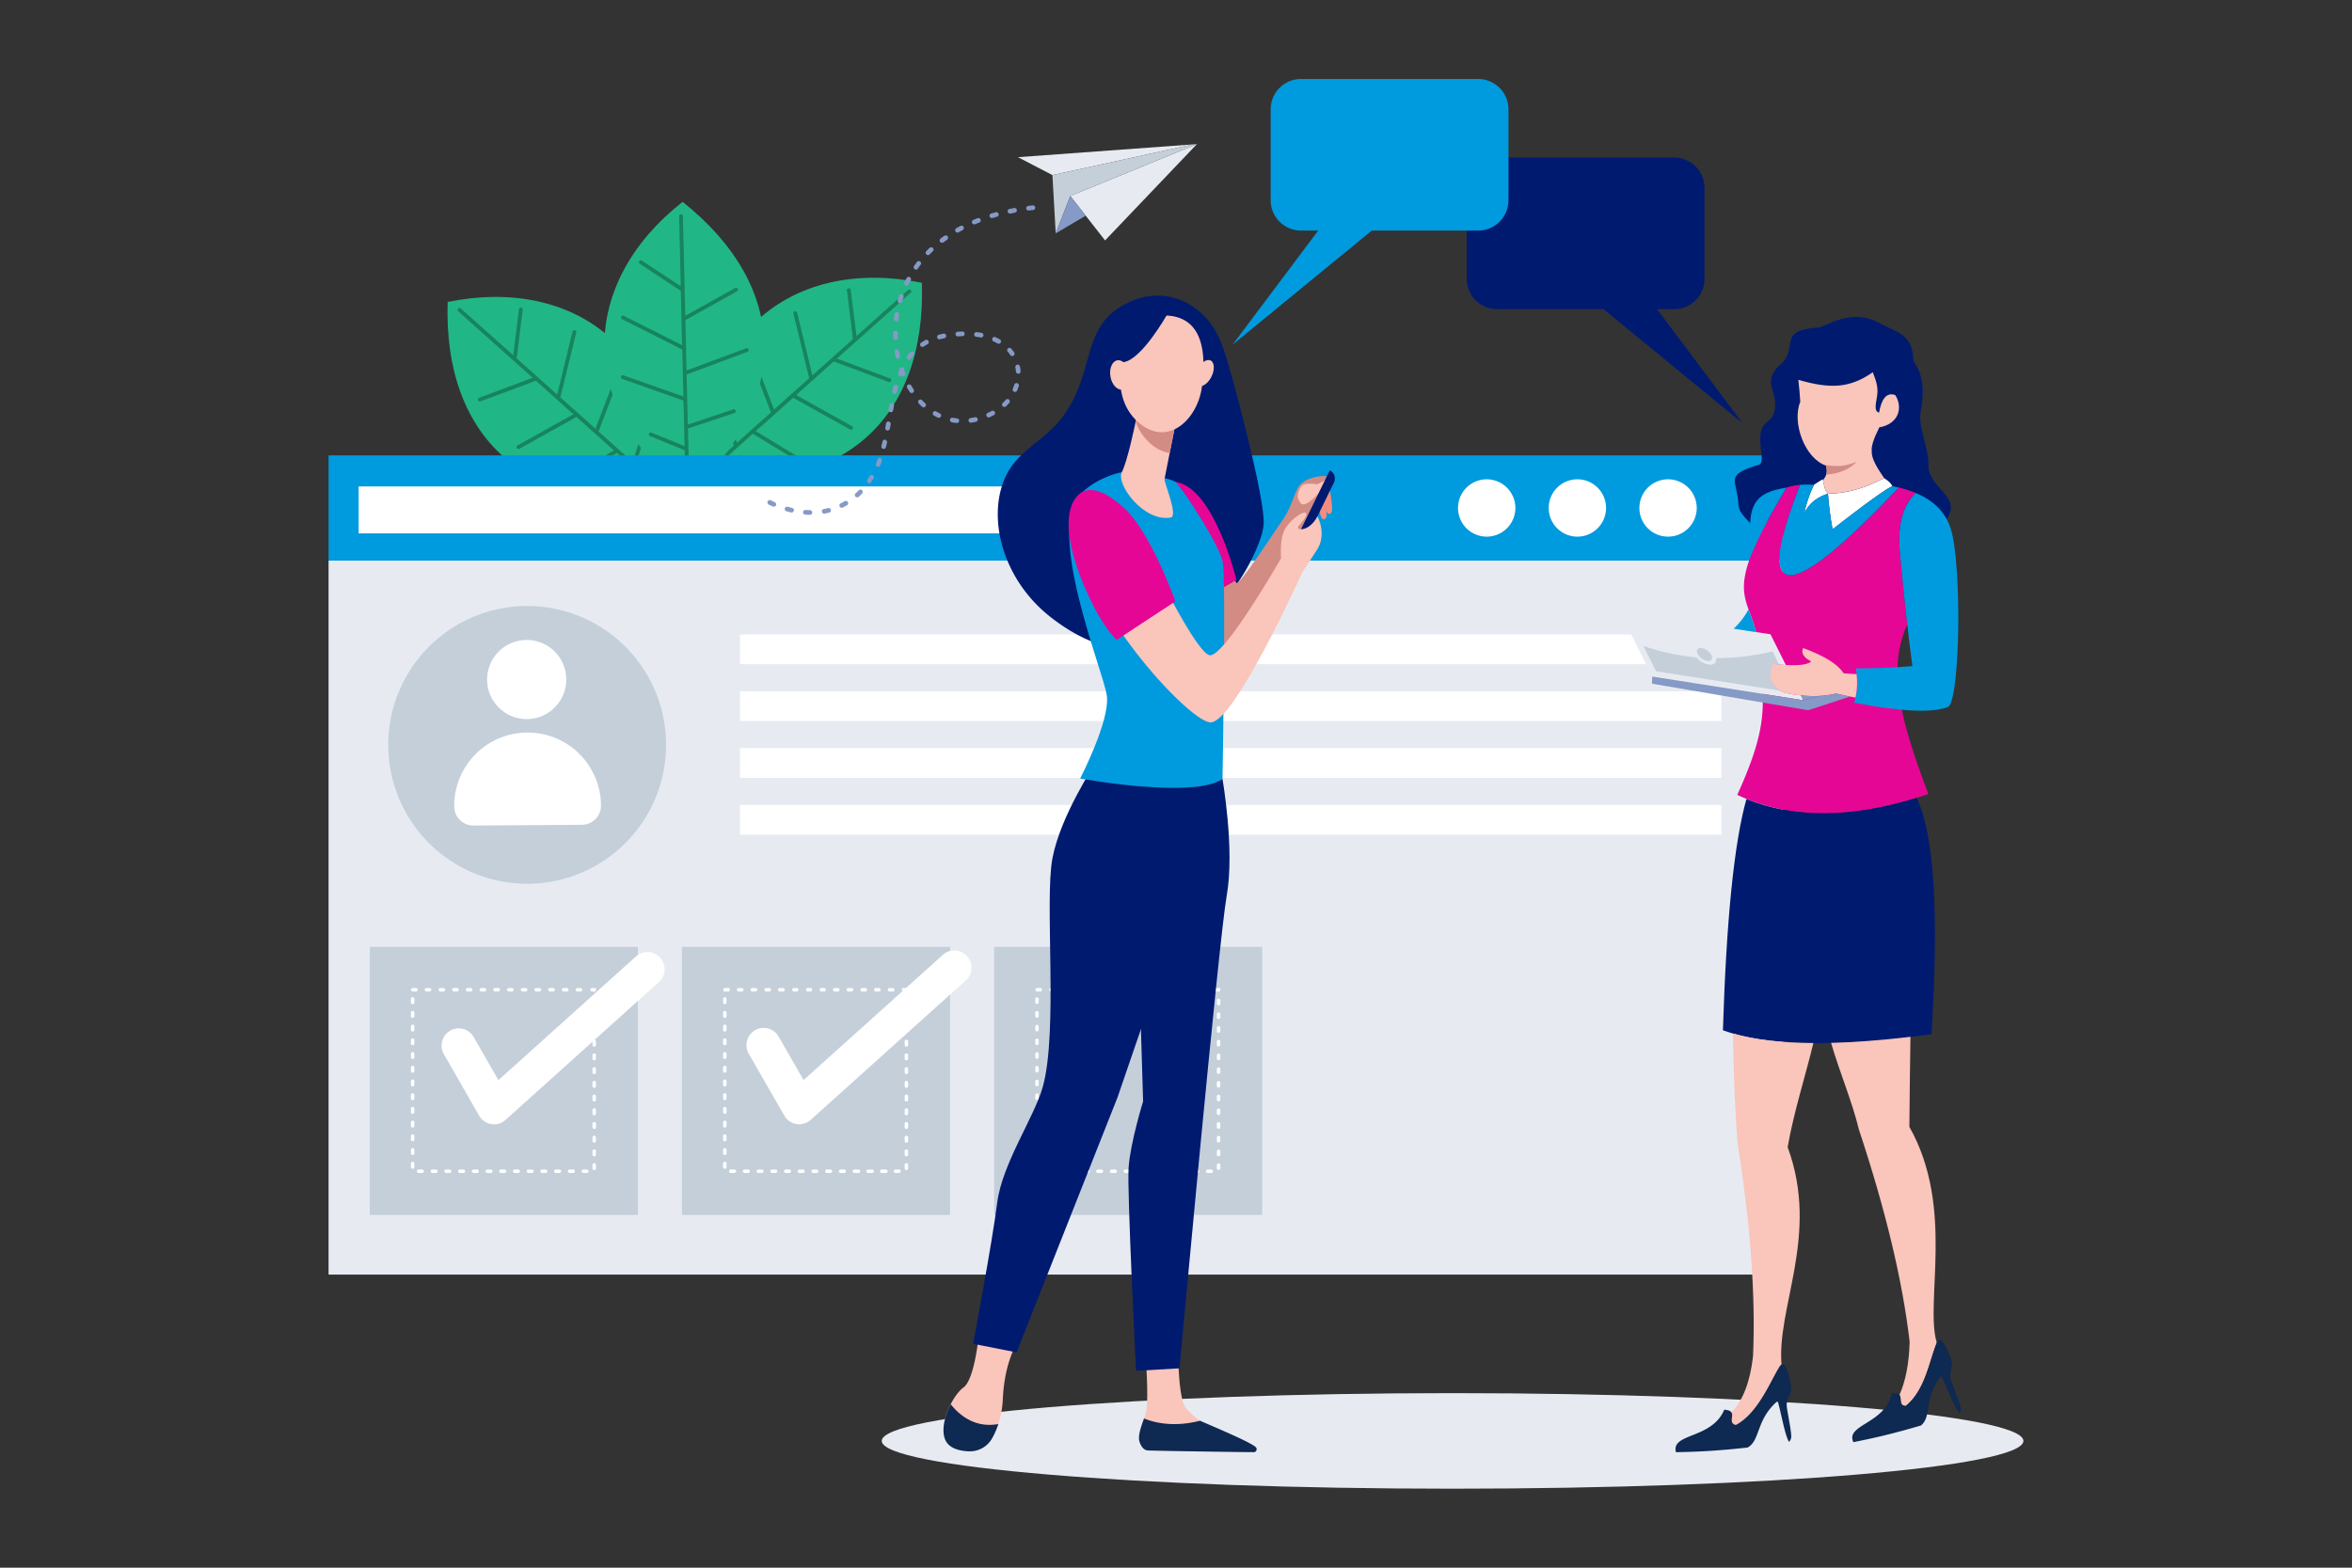 <?xml version="1.0" encoding="UTF-8"?> <svg xmlns="http://www.w3.org/2000/svg" id="Layer_1" data-name="Layer 1" viewBox="0 0 1200 800"><rect x="0" y="0" width="1200" height="800" fill="#333333" stroke="none"/><defs><style>.cls-1{fill:#21b686;}.cls-1,.cls-12,.cls-13,.cls-14,.cls-15,.cls-16,.cls-17,.cls-2,.cls-4,.cls-5,.cls-6,.cls-7,.cls-8{fill-rule:evenodd;}.cls-2{fill:#17845d;}.cls-3,.cls-8{fill:#e7ebf1;}.cls-4,.cls-9{fill:#c4cfda;}.cls-11,.cls-5{fill:#fff;}.cls-6{fill:#001a70;}.cls-10,.cls-7{fill:#009ade;}.cls-12{fill:#d28c83;}.cls-13{fill:#e50695;}.cls-14{fill:#fac5bb;}.cls-15{fill:#f48d80;}.cls-16{fill:#0e2952;}.cls-17{fill:#859ac6;}</style></defs><path class="cls-1" d="M470.35,144.3c-64.76-13.17-114.87,25.2-112.26,98.95C429,252.55,472.65,214.22,470.35,144.3Z"></path><path class="cls-2" d="M463.44,147.83a1,1,0,0,1,1.3,1.45L427,183l27.3,10.19a1,1,0,0,1-.68,1.82l-28.25-10.55-10.48,9.37a1,1,0,0,1-.66.58l-8,7.18L434.7,217.5a1,1,0,0,1,.37,1.32,1,1,0,0,1-1.32.37L404.65,203l-9.42,8.42-.09.08L385.57,220l20.62,12.5a1,1,0,0,1-1,1.66l-21.12-12.81L358.74,244a1,1,0,1,1-1.29-1.44l17-15.21-6-18.16a1,1,0,1,1,1.84-.61l5.7,17.36,17.34-15.49-11.95-31.17A1,1,0,0,1,382,178a1,1,0,0,1,1.26.56L394.94,209l8.91-8,0,0,9-8-8.07-33.14a1,1,0,0,1,1.89-.46l7.82,32.14,10-8.91,0-.05,10.66-9.52L432.09,148a1,1,0,0,1,1.93-.24L437,171.5Z"></path><path class="cls-1" d="M228.4,154.08c64.77-13.17,114.87,25.2,112.26,98.95C269.81,262.33,226.11,224,228.4,154.08Z"></path><path class="cls-2" d="M235.31,157.62a1,1,0,1,0-1.29,1.44l37.74,33.72L244.46,203a1,1,0,0,0-.56,1.25,1,1,0,0,0,1.25.57l28.25-10.54,10.48,9.36a1,1,0,0,0,.66.59l8,7.18-28.52,15.9a1,1,0,0,0-.38,1.32A1,1,0,0,0,265,229l29.1-16.23,9.42,8.41.09.08,9.57,8.55-20.62,12.5a1,1,0,1,0,1,1.66l21.13-12.81L340,253.76a1,1,0,0,0,1.29-1.45l-17-15.21,6-18.16a1,1,0,1,0-1.84-.6l-5.7,17.35L305.37,220.2,317.32,189a1,1,0,0,0-1.82-.7l-11.69,30.48-8.91-8,0,0-9-8L294,169.67a1,1,0,0,0-.71-1.18,1,1,0,0,0-1.18.72l-7.82,32.13-10-8.91,0-.05-10.66-9.52,3.09-25.06a1,1,0,0,0-1.92-.24l-2.93,23.73Z"></path><rect class="cls-3" x="167.64" y="286.06" width="742.15" height="364.37"></rect><path class="cls-4" d="M339.83,379.61a70.87,70.87,0,1,1-71.37-70.36A70.87,70.87,0,0,1,339.83,379.61Z"></path><path class="cls-5" d="M288.91,346.58a20.19,20.19,0,1,1-20.33-20A20.18,20.18,0,0,1,288.91,346.58Z"></path><path class="cls-5" d="M268.92,373.82h0a37.44,37.44,0,0,0-37.18,37.72h0a9.82,9.82,0,0,0,9.89,9.75l55.25-.39a9.83,9.83,0,0,0,9.76-9.9h0A37.45,37.45,0,0,0,268.92,373.82Z"></path><path class="cls-6" d="M869.66,142.3V95.88A15.48,15.48,0,0,0,854.18,80.4H763.81a15.48,15.48,0,0,0-15.48,15.48V142.3a15.48,15.48,0,0,0,15.48,15.47h54.28l71,58.22-43.67-58.22h8.79A15.48,15.48,0,0,0,869.66,142.3Z"></path><path class="cls-7" d="M648.3,102.2V55.78a15.48,15.48,0,0,1,15.48-15.47h90.37a15.48,15.48,0,0,1,15.48,15.47V102.2a15.47,15.47,0,0,1-15.48,15.47H699.87l-71,58.22,43.67-58.22h-8.79A15.47,15.47,0,0,1,648.3,102.2Z"></path><path class="cls-8" d="M741.11,759.69c160.42,0,291.25-11,291.25-24.38s-130.83-24.38-291.25-24.38-291.24,11-291.24,24.38S580.7,759.69,741.11,759.69Z"></path><path class="cls-1" d="M348.28,103c-52,40.78-55.3,103.8,2.54,149.63C403.84,204.71,403,146.58,348.28,103Z"></path><path class="cls-2" d="M346.49,110.55a1,1,0,1,1,1.94,0l1.2,50.6,25.45-14.18a1,1,0,0,1,1.33.38,1,1,0,0,1-.38,1.32l-26.35,14.67.33,14.05a1,1,0,0,1,0,.89l.26,10.77,30.6-11.4a1,1,0,0,1,.67,1.82l-31.22,11.63.3,12.63v.13l.3,12.82L373.83,209a1,1,0,1,1,.61,1.84L351,218.66l.8,33.94a1,1,0,0,1-.94,1,1,1,0,0,1-1-1l-.54-22.82-17.69-7.23a1,1,0,0,1-.53-1.27,1,1,0,0,1,1.26-.53l16.91,6.91-.55-23.24-31.48-11.11a1,1,0,0,1,.65-1.83l30.78,10.86-.28-11.95v0l-.29-12L317.63,163a1,1,0,1,1,.88-1.73L348,176.16l-.31-13.37v-.07l-.33-14.29-21.09-13.9a1,1,0,0,1,1.07-1.62l20,13.16Z"></path><rect class="cls-9" x="188.66" y="483.19" width="136.8" height="136.8"></rect><path class="cls-5" d="M210.53,504.19a.88.88,0,0,0,0,1.75h1.79a.88.88,0,0,0,.05-1.75Zm.88,5.56a.88.88,0,0,0-1.76,0v1.8a.88.88,0,0,0,1.76,0v-1.8Zm0,7a.88.88,0,0,0-1.76,0v1.8a.88.88,0,0,0,1.76,0v-1.8Zm0,7a.88.88,0,0,0-1.76,0v1.8a.88.88,0,0,0,1.76,0v-1.8Zm0,7a.88.88,0,0,0-1.76,0v1.8a.88.88,0,0,0,1.76,0v-1.79Zm0,7a.88.88,0,0,0-1.76,0v1.8a.88.88,0,0,0,1.76,0v-1.8Zm0,7a.88.88,0,0,0-1.76,0v1.79a.88.88,0,0,0,1.76,0v-1.79Zm0,7a.88.88,0,0,0-1.76,0v1.8a.88.88,0,0,0,1.76,0V552Zm0,7a.88.88,0,0,0-1.76,0v1.8a.88.88,0,0,0,1.76,0V559Zm0,7a.88.88,0,0,0-1.76,0v1.8a.88.88,0,0,0,1.76,0V566Zm0,7a.88.88,0,0,0-1.76,0v1.8a.88.88,0,0,0,1.76,0v-1.8Zm0,7a.88.88,0,0,0-1.76,0v1.79a.88.88,0,0,0,1.76,0V580.1Zm0,7a.88.88,0,0,0-1.76,0v1.8a.88.88,0,0,0,1.76,0v-1.8Zm0,7a.88.88,0,0,0-1.76,0v1.79a.88.88,0,0,0,1.76,0v-1.79Zm2.2,3.07a.88.88,0,0,0,0,1.76h1.79a.88.88,0,0,0,0-1.76Zm7,0a.88.88,0,0,0,0,1.76h1.8a.88.88,0,0,0,0-1.76Zm7,0a.88.88,0,0,0,0,1.76h1.79a.88.88,0,0,0,0-1.76Zm7,0a.88.88,0,0,0,0,1.76h1.8a.88.88,0,0,0,0-1.76Zm7,0a.88.88,0,0,0,0,1.76h1.8a.88.88,0,0,0,0-1.76Zm7,0a.88.88,0,0,0,0,1.76h1.8a.88.88,0,0,0,0-1.76Zm7,0a.88.88,0,0,0,0,1.76h1.8a.88.88,0,0,0,0-1.76Zm7,0a.88.88,0,0,0,0,1.76h1.79a.88.88,0,0,0,0-1.76Zm7,0a.88.88,0,0,0,0,1.76h1.8a.88.88,0,0,0,0-1.76Zm7,0a.88.88,0,0,0,0,1.76h1.8a.88.88,0,0,0,0-1.76Zm7,0a.88.88,0,0,0,0,1.76h1.8a.88.88,0,0,0,0-1.76Zm7,0a.88.88,0,0,0,0,1.76h1.8a.88.88,0,0,0,0-1.76Zm7,0a.88.88,0,0,0,0,1.76h1.8a.88.88,0,0,0,0-1.76Zm4.69-.58a.88.88,0,0,0,1.76,0v-1.8a.88.88,0,0,0-1.76,0v1.8Zm0-7a.88.88,0,0,0,1.76,0v-1.8a.88.88,0,0,0-1.76,0v1.8Zm0-7a.88.88,0,0,0,1.76,0v-1.8a.88.88,0,0,0-1.76,0v1.8Zm0-7a.88.88,0,0,0,1.76,0v-1.8a.88.88,0,0,0-1.76,0v1.79Zm0-7a.88.88,0,0,0,1.76,0v-1.8a.88.88,0,0,0-1.76,0v1.8Zm0-7a.88.88,0,0,0,1.76,0v-1.8a.88.88,0,0,0-1.76,0v1.8Zm0-7a.88.88,0,0,0,1.76,0v-1.8a.88.88,0,0,0-1.76,0v1.8Zm0-7a.88.88,0,0,0,1.76,0v-1.79a.88.88,0,0,0-1.76,0v1.79Zm0-7a.88.88,0,0,0,1.76,0v-1.8a.88.88,0,0,0-1.76,0v1.8Zm0-7a.88.88,0,0,0,1.76,0v-1.8a.88.88,0,0,0-1.76,0v1.8Zm0-7a.88.88,0,0,0,1.76,0v-1.8a.88.88,0,0,0-1.76,0v1.8Zm0-7a.88.88,0,0,0,1.76,0v-1.8a.88.88,0,0,0-1.76,0v1.8Zm0-7a.88.88,0,0,0,1.76,0v-1.79a.88.88,0,0,0-1.76,0v1.79Zm.39-6.3a.88.88,0,0,0,1.37-.69v-1.06H302a.88.88,0,0,0,0,1.75Zm-6.4,0a.88.88,0,0,0,0-1.75h-1.8a.88.88,0,0,0,0,1.75Zm-7,0a.88.88,0,0,0,0-1.75h-1.8a.88.88,0,0,0,0,1.75Zm-7,0a.88.88,0,0,0,0-1.75h-1.8a.88.88,0,0,0,0,1.75Zm-7,0a.88.88,0,0,0,0-1.75h-1.79a.88.88,0,0,0,0,1.75Zm-7,0a.88.88,0,0,0,0-1.75h-1.8a.88.88,0,0,0,0,1.75Zm-7,0a.88.88,0,0,0,0-1.75h-1.8a.88.88,0,0,0,0,1.75Zm-7,0a.88.88,0,0,0,0-1.75h-1.8a.88.88,0,0,0,0,1.75Zm-7,0a.88.88,0,0,0,0-1.75h-1.8a.88.88,0,0,0,0,1.75Zm-7,0a.88.88,0,0,0,0-1.75h-1.8a.88.88,0,0,0,0,1.75Zm-7,0a.88.88,0,0,0,0-1.75h-1.8a.88.88,0,0,0,0,1.75Zm-7,0a.88.88,0,0,0,0-1.75H224.6a.88.88,0,0,0,0,1.75Zm-7,0a.88.88,0,0,0,0-1.75h-1.8a.88.88,0,0,0,0,1.75Z"></path><rect class="cls-9" x="347.93" y="483.19" width="136.8" height="136.8"></rect><path class="cls-5" d="M369.8,504.19a.88.88,0,0,0,0,1.75h1.8a.88.88,0,0,0,0-1.75Zm.88,5.56a.88.88,0,0,0-1.76,0v1.8a.88.88,0,0,0,1.76,0v-1.8Zm0,7a.88.88,0,0,0-1.76,0v1.8a.88.88,0,0,0,1.76,0v-1.8Zm0,7a.88.88,0,0,0-1.76,0v1.8a.88.88,0,0,0,1.76,0v-1.8Zm0,7a.88.88,0,0,0-1.76,0v1.8a.88.88,0,0,0,1.76,0v-1.79Zm0,7a.88.88,0,0,0-1.76,0v1.8a.88.88,0,0,0,1.76,0v-1.8Zm0,7a.88.88,0,0,0-1.76,0v1.79a.88.88,0,0,0,1.76,0v-1.79Zm0,7a.88.88,0,0,0-1.76,0v1.8a.88.88,0,0,0,1.76,0V552Zm0,7a.88.88,0,0,0-1.76,0v1.8a.88.88,0,0,0,1.76,0V559Zm0,7a.88.88,0,0,0-1.76,0v1.8a.88.88,0,0,0,1.76,0V566Zm0,7a.88.88,0,0,0-1.76,0v1.8a.88.88,0,0,0,1.76,0v-1.8Zm0,7a.88.88,0,0,0-1.76,0v1.79a.88.88,0,0,0,1.76,0V580.1Zm0,7a.88.88,0,0,0-1.76,0v1.8a.88.88,0,0,0,1.76,0v-1.8Zm0,7a.88.88,0,0,0-1.76,0v1.79a.88.88,0,0,0,1.76,0v-1.79Zm2.2,3.07a.88.88,0,0,0,0,1.76h1.8a.88.88,0,0,0,0-1.76Zm7,0a.88.88,0,0,0,0,1.76h1.8a.88.88,0,0,0,0-1.76Zm7,0a.88.88,0,0,0,0,1.76h1.8a.88.88,0,0,0,0-1.76Zm7,0a.88.88,0,0,0,0,1.76h1.8a.88.88,0,0,0,0-1.76Zm7,0a.88.88,0,0,0,0,1.76h1.8a.88.88,0,0,0,0-1.76Zm7,0a.88.88,0,0,0,0,1.76h1.8a.88.88,0,0,0,0-1.76Zm7,0a.88.88,0,0,0,0,1.76h1.79a.88.88,0,0,0,0-1.76Zm7,0a.88.88,0,0,0,0,1.76h1.8a.88.88,0,0,0,0-1.76Zm7,0a.88.88,0,0,0,0,1.76h1.8a.88.88,0,0,0,0-1.76Zm7,0a.88.88,0,0,0,0,1.76H438a.88.88,0,0,0,0-1.76Zm7,0a.88.88,0,0,0,0,1.76H445a.88.88,0,0,0,0-1.76Zm7,0a.88.88,0,0,0,0,1.76H452a.88.88,0,0,0,0-1.76Zm7,0a.88.88,0,0,0,0,1.76h1.8a.88.88,0,0,0,0-1.76Zm4.69-.58a.88.88,0,0,0,1.76,0v-1.8a.88.88,0,0,0-1.76,0v1.8Zm0-7a.88.88,0,0,0,1.76,0v-1.8a.88.88,0,0,0-1.76,0v1.8Zm0-7a.88.88,0,0,0,1.76,0v-1.8a.88.88,0,0,0-1.76,0v1.8Zm0-7a.88.88,0,0,0,1.76,0v-1.8a.88.88,0,0,0-1.76,0v1.79Zm0-7a.88.88,0,0,0,1.76,0v-1.8a.88.88,0,0,0-1.76,0v1.8Zm0-7a.88.88,0,0,0,1.76,0v-1.8a.88.88,0,0,0-1.76,0v1.8Zm0-7a.88.88,0,0,0,1.76,0v-1.8a.88.88,0,0,0-1.76,0v1.8Zm0-7a.88.88,0,0,0,1.76,0v-1.79a.88.88,0,0,0-1.76,0v1.79Zm0-7a.88.88,0,0,0,1.76,0v-1.8a.88.88,0,0,0-1.76,0v1.8Zm0-7a.88.88,0,0,0,1.76,0v-1.8a.88.88,0,0,0-1.76,0v1.8Zm0-7a.88.88,0,0,0,1.76,0v-1.8a.88.88,0,0,0-1.76,0v1.8Zm0-7a.88.88,0,0,0,1.76,0v-1.8a.88.88,0,0,0-1.76,0v1.8Zm0-7a.88.88,0,0,0,1.76,0v-1.79a.88.88,0,0,0-1.76,0v1.79Zm.39-6.3a.88.88,0,0,0,1.37-.69c0-.35,0-.71,0-1.06h-2.49a.88.88,0,0,0,0,1.75Zm-6.4,0a.88.88,0,0,0,0-1.75h-1.8a.88.88,0,0,0,0,1.75Zm-7,0a.88.88,0,0,0,0-1.75h-1.8a.88.88,0,0,0,0,1.75Zm-7,0a.88.88,0,0,0,0-1.75h-1.8a.88.88,0,0,0,0,1.75Zm-7,0a.88.88,0,0,0,0-1.75h-1.8a.88.88,0,0,0,0,1.75Zm-7,0a.88.88,0,0,0,0-1.75h-1.79a.88.88,0,0,0,0,1.75Zm-7,0a.88.88,0,0,0,0-1.75H419a.88.88,0,0,0,0,1.75Zm-7,0a.88.88,0,0,0,0-1.75H412a.88.88,0,0,0,0,1.75Zm-7,0a.88.88,0,0,0,0-1.75H405a.88.88,0,0,0,0,1.75Zm-7,0a.88.88,0,0,0,0-1.75h-1.8a.88.88,0,0,0,0,1.75Zm-7,0a.88.88,0,0,0,0-1.75h-1.8a.88.88,0,0,0,0,1.75Zm-7,0a.88.88,0,0,0,0-1.75h-1.8a.88.88,0,0,0,0,1.75Zm-7,0a.88.88,0,0,0,0-1.75h-1.79a.88.88,0,0,0,0,1.75Z"></path><rect class="cls-9" x="507.21" y="483.19" width="136.79" height="136.8"></rect><path class="cls-5" d="M529.07,504.19a.88.88,0,0,0,0,1.75h1.79a.88.88,0,0,0,0-1.75Zm.88,5.56a.88.88,0,0,0-1.75,0v1.8a.88.88,0,0,0,1.75,0v-1.8Zm0,7a.88.88,0,0,0-1.75,0v1.8a.88.88,0,0,0,1.75,0v-1.8Zm0,7a.88.88,0,0,0-1.75,0v1.8a.88.88,0,0,0,1.75,0v-1.8Zm0,7a.88.88,0,0,0-1.75,0v1.8a.88.88,0,0,0,1.75,0v-1.79Zm0,7a.88.88,0,0,0-1.75,0v1.8a.88.88,0,0,0,1.75,0v-1.8Zm0,7a.88.88,0,0,0-1.75,0v1.79a.88.88,0,0,0,1.75,0v-1.79Zm0,7a.88.88,0,0,0-1.75,0v1.8a.88.88,0,0,0,1.75,0V552Zm0,7a.88.88,0,0,0-1.75,0v1.8a.88.88,0,0,0,1.75,0V559Zm0,7a.88.88,0,0,0-1.75,0v1.8a.88.88,0,0,0,1.75,0V566Zm0,7a.88.88,0,0,0-1.75,0v1.8a.88.88,0,0,0,1.75,0v-1.8Zm0,7a.88.88,0,0,0-1.75,0v1.79a.88.88,0,0,0,1.75,0V580.1Zm0,7a.88.88,0,0,0-1.75,0v1.8a.88.88,0,0,0,1.75,0v-1.8Zm0,7a.88.88,0,0,0-1.75,0v1.79a.88.88,0,0,0,1.75,0v-1.79Zm2.2,3.07a.88.88,0,0,0,0,1.76h1.8a.88.88,0,0,0,0-1.76Zm7,0a.88.88,0,0,0,0,1.76H541a.88.88,0,0,0,0-1.76Zm7,0a.88.88,0,0,0,0,1.76H548a.88.88,0,0,0,0-1.76Zm7,0a.88.88,0,0,0,0,1.76H555a.88.88,0,0,0,0-1.76Zm7,0a.88.88,0,0,0,0,1.76h1.8a.88.88,0,0,0,0-1.76Zm7,0a.88.88,0,0,0,0,1.76h1.79a.88.88,0,0,0,0-1.76Zm7,0a.88.88,0,0,0,0,1.76h1.8a.88.88,0,0,0,0-1.76Zm7,0a.88.88,0,0,0,0,1.76h1.8a.88.88,0,0,0,0-1.76Zm7,0a.88.88,0,0,0,0,1.76h1.8a.88.88,0,0,0,0-1.76Zm7,0a.88.88,0,0,0,0,1.76h1.8a.88.88,0,0,0,0-1.76Zm7,0a.88.88,0,0,0,0,1.76h1.8a.88.88,0,0,0,0-1.76Zm7,0a.88.88,0,0,0,0,1.76h1.8a.88.88,0,0,0,0-1.76Zm7,0a.88.88,0,0,0,0,1.76h1.79a.88.88,0,0,0,0-1.76Zm4.7-.58a.88.88,0,0,0,1.75,0v-1.8a.88.88,0,0,0-1.75,0v1.8Zm0-7a.88.88,0,0,0,1.75,0v-1.8a.88.88,0,0,0-1.75,0v1.8Zm0-7a.88.88,0,0,0,1.75,0v-1.8a.88.88,0,0,0-1.75,0v1.8Zm0-7a.88.88,0,0,0,1.75,0v-1.8a.88.88,0,0,0-1.75,0v1.79Zm0-7a.88.88,0,0,0,1.75,0v-1.8a.88.88,0,0,0-1.75,0v1.8Zm0-7a.88.88,0,0,0,1.75,0v-1.8a.88.88,0,0,0-1.75,0v1.8Zm0-7a.88.88,0,0,0,1.75,0v-1.8a.88.88,0,0,0-1.75,0v1.8Zm0-7a.88.88,0,0,0,1.75,0v-1.79a.88.88,0,0,0-1.75,0v1.79Zm0-7a.88.88,0,0,0,1.75,0v-1.8a.88.88,0,0,0-1.75,0v1.8Zm0-7a.88.88,0,0,0,1.75,0v-1.8a.88.88,0,0,0-1.75,0v1.8Zm0-7a.88.88,0,0,0,1.75,0v-1.8a.88.88,0,0,0-1.75,0v1.8Zm0-7a.88.88,0,0,0,1.75,0v-1.8a.88.88,0,0,0-1.75,0v1.8Zm0-7a.88.88,0,0,0,1.75,0v-1.79a.88.88,0,0,0-1.75,0v1.79Zm.38-6.3a.88.88,0,0,0,1.37-.69c0-.35,0-.71,0-1.06h-2.49a.88.88,0,0,0,0,1.75Zm-6.39,0a.88.88,0,0,0,0-1.75h-1.8a.88.88,0,0,0,0,1.75Zm-7,0a.88.88,0,0,0,0-1.75h-1.8a.88.88,0,0,0,0,1.75Zm-7,0a.88.88,0,0,0,0-1.75h-1.8a.88.88,0,0,0,0,1.75Zm-7,0a.88.88,0,0,0,0-1.75h-1.8a.88.88,0,0,0,0,1.75Zm-7,0a.88.88,0,0,0,0-1.75h-1.8a.88.88,0,0,0,0,1.75Zm-7,0a.88.88,0,0,0,0-1.75h-1.8a.88.88,0,0,0,0,1.75Zm-7,0a.88.88,0,0,0,0-1.75h-1.8a.88.88,0,0,0,0,1.75Zm-7,0a.88.88,0,0,0,0-1.75h-1.8a.88.88,0,0,0,0,1.75Zm-7,0a.88.88,0,0,0,0-1.75h-1.8a.88.88,0,0,0,0,1.75Zm-7,0a.88.88,0,0,0,0-1.75h-1.8a.88.88,0,0,0,0,1.75Zm-7,0a.88.88,0,0,0,0-1.75h-1.8a.88.88,0,0,0,0,1.75Zm-7,0a.88.88,0,0,0,0-1.75h-1.8a.88.88,0,0,0,0,1.75Z"></path><path class="cls-5" d="M226.31,537.69A8.78,8.78,0,0,1,241.56,529l12.73,22.2,70.55-63.45a8.78,8.78,0,0,1,11.75,13l-78.38,70.49a8.77,8.77,0,0,1-13.76-1.93Z"></path><path class="cls-5" d="M382,537.69A8.78,8.78,0,0,1,397.28,529L410,551.17l70.54-63.45a8.78,8.78,0,1,1,11.75,13l-78.37,70.49a9.05,9.05,0,0,1-1.77,1.34,8.79,8.79,0,0,1-12-3.27Z"></path><rect class="cls-10" x="167.64" y="232.37" width="742.15" height="53.69"></rect><rect class="cls-11" x="182.98" y="248.22" width="330.33" height="23.97"></rect><path class="cls-5" d="M758.52,244.59a14.63,14.63,0,1,1-14.63,14.62,14.63,14.63,0,0,1,14.63-14.62Zm92.53,0a14.63,14.63,0,1,1-14.63,14.62,14.63,14.63,0,0,1,14.63-14.62Zm-46.27,0a14.63,14.63,0,1,1-14.62,14.62A14.62,14.62,0,0,1,804.78,244.59Z"></path><path class="cls-5" d="M377.59,323.79H878.26v15.13H377.59V323.79Zm0,87H878.26v15.13H377.59V410.81Zm0-29H878.26v15.14H377.59V381.8Zm0-29H878.26v15.13H377.59Z"></path><path class="cls-6" d="M626.83,186.34c-3.32-11.16-6.71-22.33-18.53-30.09a32.12,32.12,0,0,0-30.42-2.81C549.66,165,560.41,189.88,541,214.19c-8.3,10.37-20,15.19-26.46,26.24-11.64,19.9-4.81,54,21.63,74.59,64.74,50.53,107.18-29.48,108.52-47.22C645.7,254.61,629,193.53,626.83,186.34Z"></path><path class="cls-12" d="M601.83,261.94l-3.09-16.14a27,27,0,0,1,15,11.23c5.82,9.05,15.56,39.58,17.22,40.48s20.07-27.42,23.29-31.93c4-5.5,5.46-11.87,8-16.69s11.26-6.46,14.6-5.82-4.57,14.69-4.57,14.69-20,34.61-26.6,53.63-27.42,28-30.74,25.34S601.83,261.94,601.83,261.94Z"></path><path class="cls-13" d="M605.44,310.48,630.85,296s-11.54-48.68-32.11-50.22Z"></path><path class="cls-14" d="M662.39,251.57s.83-3.68,3.06-4.41,6.15-.09,6.39,0a45,45,0,0,0,4.56-2.23l-3.55,6.64s-7,8.19-9.3,5.14S662.39,251.57,662.39,251.57Z"></path><path class="cls-15" d="M677.64,245.2s2.53,12.83,1.89,15.51-2.25,1.23-2.54.69c-1.25-2.41-2.1-10.65-2.1-10.65Z"></path><path class="cls-15" d="M672.23,255.85s1.2,8,2.44,8.87c.79.63,1.82.27,2.15-1.32S675.21,252,675.21,252Z"></path><path class="cls-6" d="M664.9,278.41l-4.18-2.05L678.46,240a4.67,4.67,0,0,1,2.14,6.23Z"></path><path class="cls-14" d="M499.3,682.12S497.15,704,491.61,708s-12.93,18.88-9.24,26.93c1.15,2.5,3.46,4,6.09,4.78a16.13,16.13,0,0,0,19.38-9.1,45.8,45.8,0,0,0,3.8-16.69c.84-17.74,6.37-26.8,6.37-26.8Z"></path><path class="cls-14" d="M584.44,691.08s1.75,22.06.33,29.25c-.76,3.82-5,11.74-3,15.37s4.16,4.51,4.16,4.51l50.25.82c2.74,0,.94-1.73-1.27-3.32-3.62-2.69-6.53-4.41-18.07-10-.76-.36-3.5-2.09-4.49-2.68a36.5,36.5,0,0,1-7.18-6.33c-3.61-4.05-3.93-23.47-3.93-23.47Z"></path><path class="cls-6" d="M623.72,397.59s6.33,35.84,2.17,59.32-24.1,241.36-24.1,241.36l-22.16,1.27s-4.65-91-3.81-103.66,7.4-33.85,7.4-33.85L581,488.57,609,392Z"></path><path class="cls-6" d="M558.58,390s-17.45,26.2-21.61,47.9S540,526.32,532,554.75c-4.32,15.38-20.73,39.17-23.22,59s-12.27,72-12.27,72l22.15,4.37,51.48-130.06,40.39-117.63,10.35-60.54Z"></path><path class="cls-7" d="M572.71,240.88s-12,2-20.88,10.69c-19.12,18.7,11.23,90.84,12.89,103.53s-13.62,42.17-13.62,42.17,57.1,10.56,72.62.32c0,0,1.82-101.57.16-110.63S603.62,250,600.3,246.43,572.71,240.88,572.71,240.88Z"></path><path class="cls-14" d="M551.1,260.08a8,8,0,0,1,10.82-4.78c5.9,2.59,14.05,7.42,18,15.7,6.65,13.87,29.92,61.49,37.12,63.32s36.57-49.45,36.57-49.45-.83-9.05,1.67-14.19,10-10.51,11.07-8.74-4.16,6.37-4.16,7.28,2.22,1.46,5.26-.32a13.74,13.74,0,0,0,4.71-5.46s5,9.06-.27,17.2-7.48,11.46-7.48,11.46-34.07,75.65-46.54,76.51C606.29,369.48,539.43,295.33,551.1,260.08Z"></path><path class="cls-14" d="M580.4,210s-.12.68-.34,1.87c-1,5.55-5,23.92-7.67,29-3.24,6.1,11.09,25.61,24.88,23.25,4.1-.73-3.47-17.93-3.11-19.75.7-3.5,1.64-8.23,2.61-13.14.54-2.73,1.1-5.51,1.62-8.14,1.47-7.46,2.68-13.56,2.68-13.56Z"></path><path class="cls-12" d="M580.06,211.91c.22-1.19.34-1.87.34-1.87l20.67-.5s-1.21,6.1-2.68,13.56c-.52,2.59-1.07,5.36-1.61,8.09a19.24,19.24,0,0,1-9.87-4.91,25.93,25.93,0,0,1-7.47-11.1C579.69,213.86,579.9,212.77,580.06,211.91Z"></path><path class="cls-14" d="M592.83,161a24.2,24.2,0,0,0-14.53,9c-6.11,7.87-12.69,32.25,2.48,45.49s30.15-1.73,32.37-17.65S614.92,160.37,592.83,161Z"></path><path class="cls-14" d="M618,192.39c-1.81,3.55-4.85,5.46-6.78,4.37s-2-4.87-.24-8.37,4.86-5.46,6.79-4.37S619.81,188.89,618,192.39Z"></path><path class="cls-6" d="M595.4,160.6s-13,23.15-22.32,24.24-10.53,13.37-10.53,13.37,3.33-28.38,12.54-33.84S595.4,160.6,595.4,160.6Z"></path><path class="cls-14" d="M576.12,190.35c.76,4.13-.76,7.91-3.4,8.41s-5.38-2.32-6.14-6.46.77-7.87,3.4-8.42S575.36,186.25,576.12,190.35Z"></path><path class="cls-16" d="M509.35,726.7c-12.08,2.23-20.11-4.82-24.28-10.1-3.08,6-4.95,13.42-2.7,18.33,2,4.32,7.4,5.51,12,5.69a13,13,0,0,0,11.76-6.55A39.87,39.87,0,0,0,509.35,726.7Z"></path><path class="cls-16" d="M612.3,725c-13.29,3.41-23.12,1.09-28.62-1.14-1.41,4-3.29,9-2.29,11.92,1.22,3.59,3,4.36,4.49,4.41,12.14.32,44.47.77,53.72.86a1.48,1.48,0,0,0,1.18-2.45C638.48,735.89,613.29,725.61,612.3,725Z"></path><path class="cls-13" d="M569.75,326.54l29.92-19.65s-12.46-35.21-26.18-47.68-20.2-9.46-23.07-6.87c-7.94,7.19-6.54,24.61,2.5,46.13S569.75,326.54,569.75,326.54Z"></path><path class="cls-6" d="M993.18,264.88c8.16-11.95-9.49-15-9.32-28.1.12-9-5.52-18.41-3.83-27.4,3.46-18.4-3.72-24-3.76-25.38-.43-13.94-8.77-14.3-17.07-19-14.74-8.34-27.55,1.86-31.72,2.13-21.29,1.4-9.5,10.55-19,18.8-7.85,6.79-4.14,11.94-3.33,16,.36,1.85,2.07,9.42-3.36,13.25-8,5.62.19,20.61-4.51,22-18.09,5.48-10.81,7.74-10.32,20.38.16,4.05,4.06,7.11,6.61,10.08C924.68,258,946.12,296.72,993.18,264.88Z"></path><path class="cls-5" d="M965.46,248.09c-.92-2.14-3.38-3.48-4.21-4.15-9,4.88-18.58,7.89-28.61,8A162.16,162.16,0,0,0,935,270.1Q959.86,250.76,965.46,248.09Z"></path><path class="cls-5" d="M925.52,247.36a60.94,60.94,0,0,0-4.95,14.43c2.62-4.73,5.57-7.62,12.07-9.89-2.07-2.18-1.91-5-2.74-7.31C927.55,246,926.1,247,925.52,247.36Z"></path><path class="cls-13" d="M918.43,247.41c-25,63.64-3.93,58.7,50.3,1.38a55.23,55.23,0,0,1,8.73,2.79q-10.56,9.76-7.89,32.66,1.59,17.73,3.51,34.47a57.69,57.69,0,0,0-4.94,21.78,90.78,90.78,0,0,0,2.17,21.7c2.55,12.29,7.24,26.28,13.55,43q-57,19.4-97.5.44C902,371.19,900,360.5,898.17,337.44c-1.78-37.43-24.58-25.67,13.34-88.62A33.2,33.2,0,0,1,918.43,247.41Z"></path><path class="cls-7" d="M932.64,251.9A162.16,162.16,0,0,0,935,270.1q24.86-19.34,30.46-22c1.12.21,2.21.44,3.27.7-54.23,57.32-75.34,62.26-50.3-1.38a48.25,48.25,0,0,1,7.09,0,60.94,60.94,0,0,0-4.95,14.43C923.19,257.06,926.14,254.17,932.64,251.9Z"></path><path class="cls-7" d="M946.83,341.08q15.46,0,28.86-1.16-3.5-26.51-6.12-55.68-2.67-22.89,7.89-32.66,14.09,5.91,17.89,18.52c5.55,17.88,4.87,84.49-1.16,90.51q-11.41,5-48.24-2Q948.5,351.06,946.83,341.08Z"></path><path class="cls-14" d="M940.61,343.57c1.4.15,3.6.3,6.62.42a35.83,35.83,0,0,1-.55,12q-3.95-.74-10-2.09-10.78,2.76-25.95-.29-10.54-4.06-6.41-14.87,16.48,1.92,19.75-1.24-5.77-2.94-4.08-6.78Q936.21,336.68,940.61,343.57Z"></path><path class="cls-8" d="M903.3,323.67,826.35,312,843,345.25l77.1,12.09-1.23-2.46q-3.89-.4-8.1-1.25-10.54-4.06-6.41-14.87c2.49.29,4.76.49,6.79.61Z"></path><path class="cls-4" d="M904.33,332.37l3.38,6.74h0c-1.08-.1-2.21-.21-3.39-.35q-3.6,9.39,3.88,13.68l-63.26-9.89-6.47-12.93a113.45,113.45,0,0,0,27,5.82c1.87,2.17,4.78,3.75,7.15,3.75,2.2,0,3.28-1.37,2.91-3.31A123,123,0,0,0,904.33,332.37Z"></path><path class="cls-17" d="M928.6,355.14l-8.54,2.2-1.23-2.46A61.39,61.39,0,0,0,928.6,355.14Z"></path><path class="cls-17" d="M920.06,357.34l8.54-2.2a43.12,43.12,0,0,0,8.08-1.22c2.7.61,5.1,1.12,7.17,1.54l-21.31,7-21-3.57-58.7-10,.14-3.64,56.36,8.84h0Z"></path><path class="cls-7" d="M884.53,320.83A39.61,39.61,0,0,0,892.1,311c1.21,3.39,2.69,7,3.89,11.6Z"></path><path class="cls-7" d="M911.51,248.82c-8.9,14.78-14.46,25.44-17.72,33.58C890.57,257.13,895.18,251.45,911.51,248.82Z"></path><path class="cls-6" d="M977.86,407.16q13.46,27.75,7.57,120.59-73.83,10-106.39-2,2.64-84.8,12-118Q927.92,422.63,977.86,407.16Z"></path><path class="cls-14" d="M961.25,243.94c-9,4.88-18.58,7.89-28.61,8-1.82-1.92-1.91-4.35-2.48-6.47,0-.11-.06-.23-.1-.35,1.53-2.09,2.57-3.67,1.64-7.32,0-.06,0-.11,0-.17-10.85-3.64-17.6-21.9-13.19-32.64q-.33-5.38-1-11.17c16.08,4.67,26.18,4.41,38-3.87,2.06,5.36,3.09,8.41,1.86,14.07-.27,2-1.27,6.13,1.35,6.51,1.21-6.79,3.68-10.54,8.26-8.92,4.09,6.54,1.65,14.77-8.16,16.48Q954.39,227,955,230.26c-.31,3.71,2.94,8.7,5.38,12.35Z"></path><path class="cls-12" d="M931.6,237.38c6.58.74,9.56.69,15.64-1.73-3.56,3.85-9.11,6.14-15.48,6.51A9.94,9.94,0,0,0,931.6,237.38Z"></path><path class="cls-14" d="M886.44,582.89q-1.91-26.16-2.25-55.49,16.24,4.71,41,4.87c-4,16.75-10,35.07-13.12,53.15,16.67,45.21-6.28,82.56-3,112.12-4.54,7.24-12.08,23.62-23.46,29.63-3.79-1-1-4.44-2.21-6.4q8.8-9.15,11-28.67Q896.44,645.72,886.44,582.89Z"></path><path class="cls-14" d="M948.42,576.42c-3.43-14.3-9.67-28.7-14.2-44.23q18.21-.45,40.51-3.09-.36,22-.56,45.93c23.34,41.27,7.71,89.49,14,110.23-4.55,10.79-5.76,24.3-15.87,32.24-3.73-.28-1.8-3.93-3.2-5.64q4.77-10.74,5.21-27.13Q968.88,638.05,948.42,576.42Z"></path><path class="cls-16" d="M879.71,719.39c8,.42.7,6.43,5.91,7.78,11.38-6,17.68-22.4,22.22-29.64,2.39-3.81,4.12,1,5.3,6.46,1.88,8.64-.49,5.62-1.56,12.52-.26,1.72,2,11,2.32,16.12a3.91,3.91,0,0,1-1.17,3.16c-2.08-3.5-3.87-14.29-5.76-20.87-11.17,9.59-8.73,20.17-15.36,23.78-15.88,1.7-24.47,2.12-36.53,2.37C852.43,731.17,873.41,734.51,879.71,719.39Z"></path><path class="cls-16" d="M965.19,711.08c7.71-1,1.84,6,7.06,6.42,9.77-7.68,12.79-24.41,15.81-32.1,1.59-4,4.13.29,6.24,5.27,3.37,7.93.56,5.45.8,12.22.06,1.69,3.88,10.15,5.16,15a3.78,3.78,0,0,1-.54,3.22c-2.63-3-6.3-13-9.32-19-8.91,11.07-4.65,20.76-10.32,25.33-14.86,4.33-23,6.2-34.46,8.5C941.28,727,961.93,726.6,965.19,711.08Z"></path><path class="cls-4" d="M867.72,330.68c-1.85,0-2.48,1.49-1.41,3.34a6.93,6.93,0,0,0,5.27,3.34c1.84,0,2.48-1.5,1.41-3.34A6.93,6.93,0,0,0,867.72,330.68Z"></path><polygon class="cls-8" points="610.67 73.54 546.07 100.02 563.81 122.68 610.67 73.54"></polygon><polygon class="cls-8" points="536.95 89.35 608.7 73.68 519.38 80.21 536.95 89.35"></polygon><polygon class="cls-4" points="536.95 89.35 538.63 119.09 546.07 100.02 610.67 73.54 608.7 73.68 536.95 89.35"></polygon><polygon class="cls-17" points="538.63 119.09 553.93 110.06 546.07 100.02 538.63 119.09"></polygon><path class="cls-17" d="M526.93,104.8a1.19,1.19,0,0,1,.26,2.36l-2.36.28a1.19,1.19,0,0,1-.28-2.36l2.38-.28ZM392.15,257.41a1.19,1.19,0,0,1,1-2.15c.7.32,1.4.65,2.11,1a1.19,1.19,0,0,1-.93,2.2l-2.22-1Zm9.09,3.48a1.19,1.19,0,0,1,.65-2.29c.75.2,1.49.4,2.25.58a1.19,1.19,0,0,1-.54,2.32c-.8-.18-1.57-.4-2.36-.61Zm9.61,1.73a1.19,1.19,0,0,1,.15-2.38c.78.05,1.54.08,2.31.09a1.2,1.2,0,0,1,0,2.39c-.81-.05-1.63-.05-2.45-.1Zm9.79-.51a1.2,1.2,0,0,1-.44-2.35c.76-.13,1.51-.3,2.26-.48a1.19,1.19,0,0,1,.58,2.31c-.79.19-1.6.38-2.4.52ZM430,259a1.19,1.19,0,0,1-1.06-2.14c.69-.33,1.36-.7,2-1.08a1.19,1.19,0,0,1,1.2,2.06c-.7.4-1.44.81-2.17,1.16Zm8.14-5.51a1.19,1.19,0,0,1-1.6-1.77c.55-.5,1.17-1.06,1.66-1.6a1.2,1.2,0,0,1,1.71,1.67c-.58.58-1.16,1.15-1.77,1.7Zm6.42-7.4a1.19,1.19,0,0,1-2-1.33c.43-.65.84-1.3,1.25-2a1.19,1.19,0,0,1,2,1.23c-.42.7-.86,1.38-1.32,2.06Zm4.56-8.65a1.19,1.19,0,0,1-2.22-.87q.44-1.08.81-2.19a1.2,1.2,0,0,1,2.26.78c-.27.77-.55,1.53-.85,2.28Zm2.89-9.24a1.19,1.19,0,0,1-2.31-.57l.54-2.29a1.19,1.19,0,0,1,2.33.51l-.56,2.35Zm2-9.39a1.2,1.2,0,0,1-2.35-.44l.43-2.34a1.19,1.19,0,0,1,2.34.42l-.42,2.36Zm1.67-9.39a1.19,1.19,0,0,1-2.34-.43l.44-2.35a1.19,1.19,0,0,1,2.34.45l-.44,2.33Zm1.93-9.26a1.19,1.19,0,0,1-2.32-.57c.19-.78.39-1.57.6-2.35a1.19,1.19,0,0,1,2.3.64c-.22.71-.41,1.55-.58,2.28Zm2.37-8.41a1.2,1.2,0,0,1-1.81-1.42q.3-.75.63-1.5a1.12,1.12,0,0,1,.75-1.25,1.21,1.21,0,0,1,1.8,1.36c.18.51.37,1,.58,1.52a1.2,1.2,0,0,1-1.95,1.29Zm4.78-8.63a1.19,1.19,0,0,1-1.92-1.42c.49-.66,1-1.31,1.55-1.93a1.19,1.19,0,0,1,1.79,1.57c-.5.57-1,1.17-1.42,1.78Zm6.53-6.28a1.19,1.19,0,0,1-1.3-2c.7-.46,1.4-.88,2.13-1.28a1.19,1.19,0,0,1,1.12,2.1c-.67.37-1.32.76-1.95,1.18Zm8.32-3.71a1.19,1.19,0,0,1-.61-2.3c.8-.21,1.59-.4,2.39-.57a1.19,1.19,0,0,1,.47,2.33q-1.12.24-2.25.54Zm9.18-1.46a1.19,1.19,0,0,1-.16-2.38c.81-.06,1.61-.1,2.42-.13a1.2,1.2,0,0,1,.07,2.39c-.77,0-1.55.06-2.33.12Zm9.28.18a1.19,1.19,0,0,1,.31-2.36c.82.1,1.62.23,2.42.38a1.19,1.19,0,0,1-.45,2.34q-1.14-.21-2.28-.36Zm8.83,2.38a1.19,1.19,0,0,1,1-2.17c.78.35,1.49.73,2.24,1.14a1.19,1.19,0,0,1-1.21,2.06l1.21-2.06-1.21,2.06c-.66-.37-1.32-.71-2-1Zm7.24,5.26a1.19,1.19,0,0,1,1.81-1.56,20.3,20.3,0,0,1,1.54,2,1.2,1.2,0,0,1-2,1.31,15.59,15.59,0,0,0-1.35-1.77Zm3.89,7.9a1.2,1.2,0,0,1,2.35-.44,21,21,0,0,1,.33,2.51,1.19,1.19,0,0,1-2.38.14,18.33,18.33,0,0,0-.3-2.21Zm-.49,8.84a1.2,1.2,0,0,1,2.28.72c-.25.8-.54,1.57-.87,2.35a1.19,1.19,0,0,1-2.19-1,19.92,19.92,0,0,0,.78-2.12Zm-4.4,7.81a1.19,1.19,0,0,1,1.78,1.58,24.51,24.51,0,0,1-1.73,1.8,1.2,1.2,0,0,1-1.63-1.75c.55-.51,1.08-1.07,1.58-1.63ZM506,209.7a1.19,1.19,0,0,1,1.13,2.09c-.72.39-1.46.77-2.22,1.1a1.19,1.19,0,0,1-1-2.18c.7-.31,1.38-.65,2.05-1Zm-8.58,3.21a1.19,1.19,0,0,1,.49,2.33c-.81.18-1.61.33-2.43.45a1.19,1.19,0,0,1-.31-2.36c.76-.13,1.49-.26,2.25-.42Zm-9.1.59a1.19,1.19,0,0,1-.25,2.37,22.63,22.63,0,0,1-2.47-.37,1.19,1.19,0,0,1,.48-2.33,20.84,20.84,0,0,0,2.24.33ZM479.57,211a1.19,1.19,0,0,1-1,2.15c-.75-.35-1.48-.76-2.2-1.17a1.2,1.2,0,0,1,1.23-2.05c.64.38,1.33.75,2,1.07Zm-7.52-5.19a1.19,1.19,0,0,1-1.63,1.74c-.6-.56-1.2-1.15-1.75-1.75a1.19,1.19,0,0,1,1.75-1.6c.51.55,1.07,1.09,1.63,1.61Zm-5.91-7.08a1.19,1.19,0,0,1-2,1.3c-.45-.68-.87-1.38-1.28-2.08a1.19,1.19,0,0,1,2.06-1.2c.39.67.79,1.33,1.22,2Zm-6.92-17.16a1.19,1.19,0,0,1-2.34.46c-.16-.8-.31-1.59-.44-2.39a1.19,1.19,0,0,1,2.35-.37c.15.77.28,1.53.43,2.3Zm-1.14-9.26a1.19,1.19,0,0,1-2.38.07c0-.8-.05-1.61-.05-2.42a1.19,1.19,0,0,1,2.38,0c0,.78,0,1.56.05,2.34Zm.37-9.33a1.19,1.19,0,0,1-2.37-.3c.1-.8.21-1.61.34-2.41a1.19,1.19,0,0,1,2.35.41c-.14.72-.23,1.56-.32,2.3Zm1.85-9.14a1.19,1.19,0,0,1-2.28-.68c.22-.78.47-1.54.72-2.31a1.19,1.19,0,0,1,2.26.75c-.25.75-.48,1.49-.7,2.24Zm3.31-8.71a1.19,1.19,0,0,1-2.13-1.06c.35-.73.71-1.45,1.09-2.17a1.19,1.19,0,0,1,2.1,1.14c-.37.69-.71,1.38-1.06,2.09Zm4.71-8.06a1.19,1.19,0,0,1-1.94-1.39c.47-.66.94-1.31,1.43-2a1.19,1.19,0,0,1,1.88,1.46c-.47.62-.92,1.25-1.37,1.89Zm5.95-7.2a1.19,1.19,0,0,1-1.7-1.66c.56-.59,1.14-1.15,1.72-1.71a1.19,1.19,0,0,1,1.64,1.73c-.56.54-1.12,1.08-1.66,1.64Zm7-6.19a1.19,1.19,0,0,1-1.43-1.9c.64-.49,1.29-1,2-1.44a1.19,1.19,0,0,1,1.36,2c-.64.45-1.26.91-1.88,1.38Zm7.82-5.14a1.19,1.19,0,0,1-1.16-2.08q1.05-.6,2.13-1.17a1.19,1.19,0,0,1,1.08,2.12c-.68.36-1.37.75-2.05,1.13Zm8.44-4.12a1.19,1.19,0,0,1-.91-2.2c.74-.32,1.49-.62,2.24-.91a1.2,1.2,0,0,1,.84,2.24c-.73.27-1.46.57-2.17.87Zm8.85-3.16a1.19,1.19,0,0,1-.67-2.29l2.32-.66a1.19,1.19,0,0,1,.62,2.3l-2.27.65Zm9.15-2.3a1.19,1.19,0,0,1-.48-2.34l2.36-.46a1.19,1.19,0,0,1,.43,2.35Q516.69,108.74,515.53,109Z"></path></svg> 